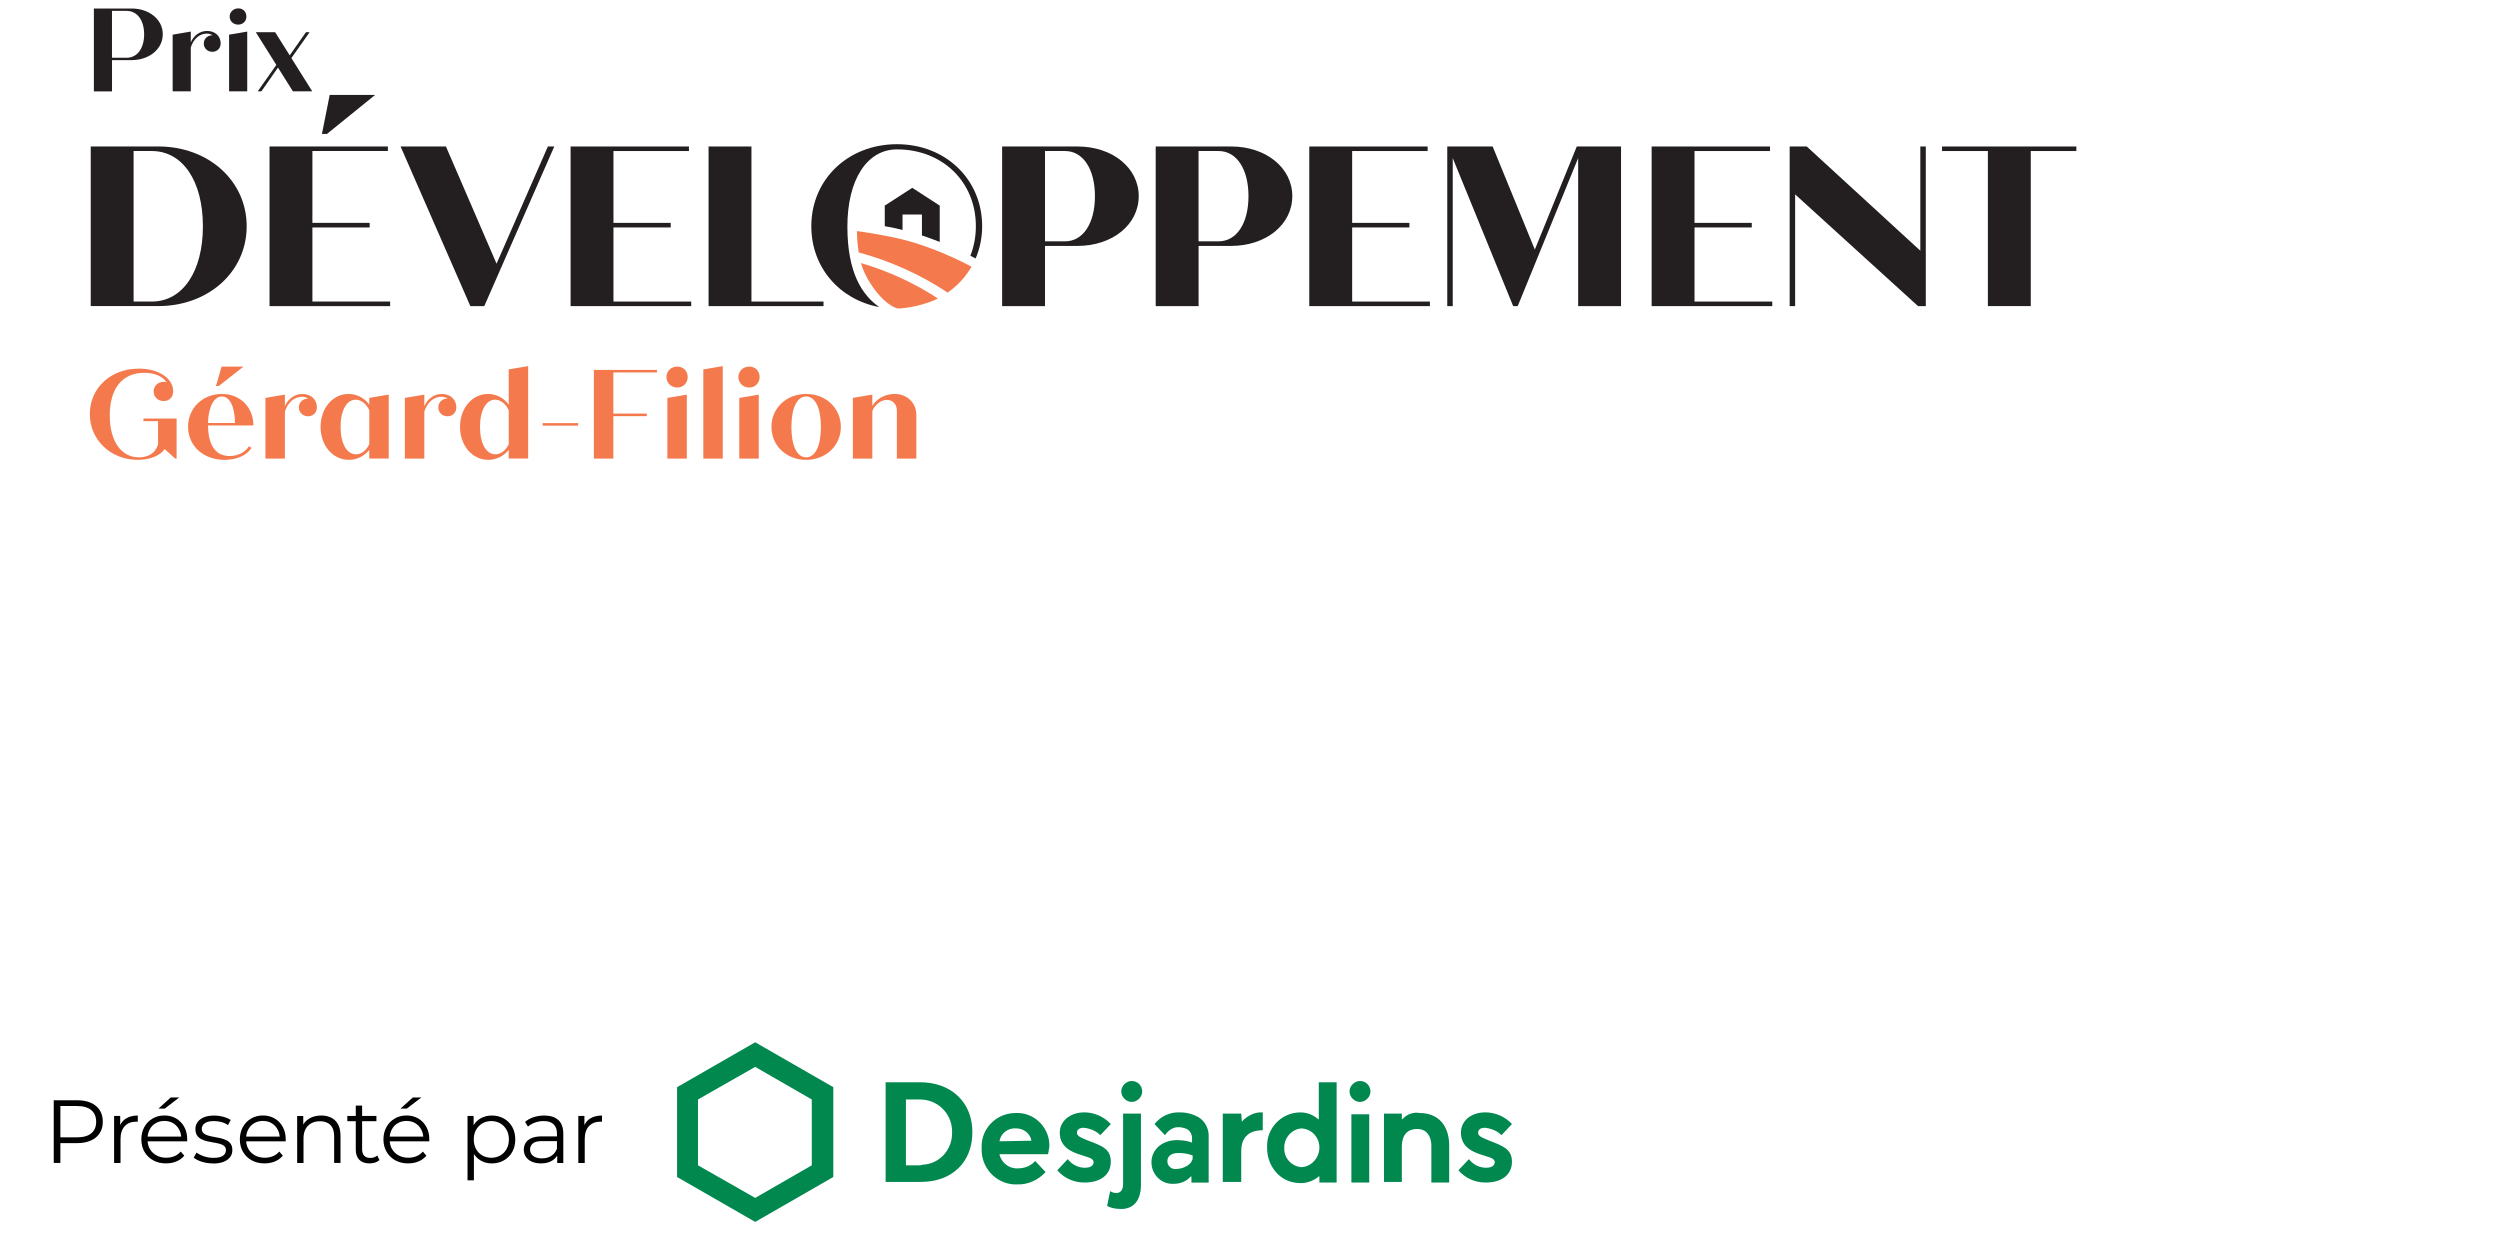 <?xml version="1.0" encoding="UTF-8"?>
<svg xmlns="http://www.w3.org/2000/svg" id="Layer_2" viewBox="0 0 776 383.4">
  <defs>
    <style>.cls-1{fill:none;}.cls-2{fill:#010101;}.cls-3{fill:#231f20;}.cls-4{fill:#01884f;}.cls-5{fill:#f47a4d;}</style>
  </defs>
  <g id="Layer_1-2">
    <path class="cls-3" d="M76.57,70.24c0,14.08-11.82,24.77-27.46,24.77h-20.95v-49.55h20.95c15.64,0,27.46,10.69,27.46,24.77ZM62.98,70.24c0-14.09-6.3-23.36-15.85-23.36h-5.66v46.72h5.66c9.55,0,15.85-9.27,15.85-23.36Z"></path>
    <path class="cls-3" d="M121.1,93.6v1.42h-37.44v-49.55h36.74v1.41h-23.43v22.3h17.77v1.42h-17.77v23h24.14ZM101.49,41.57h-1.56l2.41-12.1h14.09l-14.94,12.1Z"></path>
    <path class="cls-3" d="M172.05,45.47l-21.73,49.55h-4.32l-21.66-49.55h14.08l15.71,36.38,15.93-36.38h1.98Z"></path>
    <path class="cls-3" d="M214.55,93.6v1.42h-37.44v-49.55h36.74v1.41h-23.43v22.3h17.77v1.42h-17.77v23h24.14Z"></path>
    <path class="cls-3" d="M255.62,93.6v1.42h-35.68v-49.55h13.31v48.13h22.37Z"></path>
    <path class="cls-3" d="M353.46,60.9c0,8.85-8.21,15.43-18.97,15.43h-10.12v18.69h-13.31v-49.55h23.43c10.76,0,18.97,6.58,18.97,15.43ZM339.87,60.9c0-8.42-3.68-14.02-9.27-14.02h-6.23v28.03h6.23c5.59,0,9.27-5.59,9.27-14.02Z"></path>
    <path class="cls-3" d="M401.13,60.9c0,8.85-8.21,15.43-18.97,15.43h-10.12v18.69h-13.31v-49.55h23.43c10.76,0,18.97,6.58,18.97,15.43ZM387.53,60.9c0-8.42-3.68-14.02-9.27-14.02h-6.23v28.03h6.23c5.59,0,9.27-5.59,9.27-14.02Z"></path>
    <path class="cls-3" d="M443.84,93.6v1.42h-37.44v-49.55h36.74v1.41h-23.43v22.3h17.77v1.42h-17.77v23h24.14Z"></path>
    <path class="cls-3" d="M503.17,45.47v49.55h-13.31v-45.94l-18.76,45.94h-1.41l-18.76-45.94v45.94h-1.7v-49.55h14.09l13.09,31.99,13.02-31.99h13.73Z"></path>
    <path class="cls-3" d="M550.11,93.6v1.42h-37.44v-49.55h36.74v1.41h-23.43v22.3h17.77v1.42h-17.77v23h24.14Z"></path>
    <path class="cls-3" d="M597.77,45.47v49.55h-2.41l-38.15-34.68v34.68h-1.7v-49.55h5.31l35.25,32.35v-32.35h1.7Z"></path>
    <path class="cls-3" d="M644.51,46.88h-14.16v48.13h-13.31v-48.13h-14.23v-1.41h41.69v1.41Z"></path>
    <path class="cls-5" d="M54.81,142.35h-.39l-3.31-2.95c-1.42,2.04-4.54,3.34-8.36,3.34-8.28,0-14.87-6.1-14.87-14.2s6.47-14.12,15.23-14.12c6.12,0,10.65,2.99,10.65,7.08,0,1.73-1.22,2.99-2.92,2.99-1.81,0-3.15-1.26-3.15-2.99s1.34-2.99,3.15-2.99c.28,0,.55.04.83.12-1.22-1.85-3.67-2.91-6.87-2.91-6.75,0-10.73,4.72-10.73,13.26,0,7.79,3.43,12.98,9.07,12.98,3.08,0,5.25-1.5,5.92-4.09v-7.16h-4.54v-.79h10.3v12.43Z"></path>
    <path class="cls-5" d="M77.26,138.53l.79.47c-1.3,2.28-4.54,3.74-8.36,3.74-6.63,0-11.32-4.4-11.32-10.27s4.62-10.19,10.46-10.19,9.82,4.21,9.82,9.79h-14.08c.08,6.37,2.48,9.48,6.71,9.48,2.53,0,4.81-1.14,6-3.03ZM64.56,131.29h8.4c-.12-5.11-1.62-8.22-4.06-8.22-2.6,0-4.22,3.42-4.34,8.22ZM67.91,119.81h-.87l1.74-6.02h6.79l-7.65,6.02Z"></path>
    <path class="cls-5" d="M98.37,126.46c0,1.57-1.18,2.75-2.72,2.75-1.66,0-2.88-1.18-2.88-2.75s1.22-2.75,2.88-2.75h.04c-.55-.35-1.22-.55-1.97-.55-2.4,0-4.42,1.81-5.29,4.6v14.59h-6.04v-18.84l6.04-1.02v3.58c1.02-2.32,3.04-3.78,5.44-3.78,2.68,0,4.5,1.73,4.5,4.17Z"></path>
    <path class="cls-5" d="M120.66,122.48v19.86h-6.04v-2.71c-1.46,1.89-3.79,3.11-6.35,3.11-4.93,0-8.76-4.4-8.76-10.23s3.79-10.23,8.68-10.23c2.65,0,5.05,1.34,6.43,3.34v-2.12l6.04-1.02ZM114.63,137.9v-10.58c-.95-2.01-2.57-3.26-4.26-3.26-2.76,0-4.66,3.38-4.66,8.46s1.89,8.5,4.77,8.5c1.7,0,3.2-1.18,4.14-3.11Z"></path>
    <path class="cls-5" d="M141.65,126.46c0,1.57-1.18,2.75-2.72,2.75-1.66,0-2.88-1.18-2.88-2.75s1.22-2.75,2.88-2.75h.04c-.55-.35-1.22-.55-1.97-.55-2.4,0-4.42,1.81-5.29,4.6v14.59h-6.04v-18.84l6.04-1.02v3.58c1.02-2.32,3.04-3.78,5.44-3.78,2.68,0,4.5,1.73,4.5,4.17Z"></path>
    <path class="cls-5" d="M163.94,113.63v28.71h-6.04v-2.71c-1.46,1.89-3.79,3.11-6.35,3.11-4.93,0-8.76-4.4-8.76-10.23s3.79-10.23,8.68-10.23c2.65,0,5.05,1.34,6.43,3.34v-10.97l6.04-1.02ZM157.91,137.9v-10.58c-.95-2.01-2.57-3.26-4.26-3.26-2.76,0-4.66,3.38-4.66,8.46s1.89,8.5,4.77,8.5c1.7,0,3.2-1.18,4.14-3.11Z"></path>
    <path class="cls-5" d="M168.44,131.33h11.01v.79h-11.01v-.79Z"></path>
    <path class="cls-5" d="M190.38,115.6v12.78h10.38v.79h-10.38v13.18h-6.04v-27.53h19.57v.79h-13.53Z"></path>
    <path class="cls-5" d="M206.87,117.02c0-1.85,1.46-3.23,3.39-3.23,1.82,0,3.2,1.38,3.2,3.23s-1.38,3.27-3.2,3.27c-1.93,0-3.39-1.38-3.39-3.27ZM207.15,123.51l6.04-1.02v19.86h-6.04v-18.84Z"></path>
    <path class="cls-5" d="M218.31,114.66l6.04-1.02v28.71h-6.04v-27.69Z"></path>
    <path class="cls-5" d="M229.2,117.02c0-1.85,1.46-3.23,3.39-3.23,1.82,0,3.2,1.38,3.2,3.23s-1.38,3.27-3.2,3.27c-1.93,0-3.39-1.38-3.39-3.27ZM229.48,123.51l6.04-1.02v19.86h-6.04v-18.84Z"></path>
    <path class="cls-5" d="M239.46,132.51c0-5.82,4.62-10.23,10.77-10.23s10.77,4.41,10.77,10.23-4.66,10.23-10.77,10.23-10.77-4.4-10.77-10.23ZM254.81,132.51c0-5.9-1.77-9.44-4.58-9.44s-4.58,3.54-4.58,9.44,1.74,9.44,4.58,9.44,4.58-3.54,4.58-9.44Z"></path>
    <path class="cls-5" d="M284.43,128.78v13.57h-6.04v-14.95c0-1.85-1.3-3.27-3.08-3.27s-3.67,1.38-4.54,3.42v14.79h-6.04v-18.84l6.04-1.02v3.46c1.38-2.2,3.98-3.66,6.91-3.66,3.91,0,6.75,2.79,6.75,6.49Z"></path>
    <path class="cls-5" d="M278.59,95.76c3.11-.02,8.84-1.2,12.54-3.11-7.16-4.69-15.19-8.45-23.89-11,1.36,5.05,6.5,12.61,11.34,14.11Z"></path>
    <path class="cls-5" d="M301.56,82.76c-8.36-4.37-16.77-7.56-24.33-9.1-4.23-.86-7.96-1.49-11.25-1.94.06,2.38.23,4.6.57,6.63,10.1,2.75,19.41,7.02,27.6,12.47,3.05-2.13,5.59-4.86,7.42-8.05Z"></path>
    <path class="cls-3" d="M280.15,71.38v-4.78h6.02v6.49c1.81.59,3.65,1.25,5.52,2v-11.27s-8.53-5.52-8.53-5.52l-8.53,5.52v6.39c1.04.19,2.08.39,3.18.61.76.15,1.56.37,2.34.56Z"></path>
    <path class="cls-3" d="M278.42,44.76c-15.17,0-26.59,10.92-26.59,25.46,0,12.78,8.74,22.79,21.09,25.1-5.25-3.7-9.89-10.49-9.89-25.03s6.1-23.92,15.39-23.92c14.14,0,24.49,10.09,24.49,23.85,0,3.3-.61,6.38-1.71,9.17.54.27,1.09.55,1.64.83,1.3-3.04,2.02-6.41,2.02-10,0-14.54-11.34-25.46-26.44-25.46Z"></path>
    <path class="cls-3" d="M50.52,10.65c0,4.59-4.2,8.01-9.68,8.01h-6.07v9.7h-5.63V2.64h11.71c5.49,0,9.68,3.42,9.68,8.01ZM44.74,10.65c0-4.37-2.14-7.27-5.45-7.27h-4.53v14.55h4.53c3.31,0,5.45-2.9,5.45-7.27Z"></path>
    <path class="cls-3" d="M68.49,13.51c0,1.47-1.1,2.57-2.54,2.57-1.55,0-2.69-1.1-2.69-2.57s1.14-2.57,2.69-2.57h.04c-.52-.33-1.14-.51-1.84-.51-2.25,0-4.12,1.69-4.93,4.3v13.63h-5.63V10.76l5.63-.96v3.34c.96-2.17,2.83-3.53,5.08-3.53,2.5,0,4.2,1.62,4.2,3.89Z"></path>
    <path class="cls-3" d="M71.11,10.76l5.63-.96v18.55h-5.63V10.76ZM71.29,5.14c0-1.43,1.18-2.54,2.69-2.54s2.5,1.1,2.5,2.54-1.07,2.5-2.58,2.5c-1.36,0-2.61-.99-2.61-2.5Z"></path>
    <path class="cls-3" d="M90.92,28.35l-4.64-7.38-5.15,7.38h-1.14l5.78-8.19-6.37-10.17h6l4.53,7.2,5.04-7.2h1.14l-5.67,8.04,6.48,10.32h-6Z"></path>
    <g id="Layer_1-2">
      <path class="cls-2" d="M16.68,360.98v-19.46h7.28c1.65,0,3.07.26,4.25.79,1.19.53,2.1,1.29,2.74,2.28s.96,2.19.96,3.6-.32,2.55-.96,3.54-1.55,1.76-2.74,2.29-2.6.81-4.25.81h-6.14l.92-.97v7.12h-2.06ZM18.74,354.03l-.92-1h6.09c1.95,0,3.42-.42,4.43-1.26,1.01-.84,1.51-2.03,1.51-3.57s-.5-2.76-1.51-3.61c-1.01-.85-2.49-1.28-4.43-1.28h-6.09l.92-.97v11.7h0Z"></path>
      <path class="cls-2" d="M35.42,360.98v-14.59h1.89v3.98l-.19-.69c.41-1.11,1.09-1.96,2.06-2.54.96-.58,2.16-.88,3.59-.88v1.92c-.07,0-.15,0-.22-.01-.07,0-.15-.01-.22-.01-1.54,0-2.74.47-3.61,1.4s-1.31,2.27-1.31,3.99v7.45h-1.97Z"></path>
      <path class="cls-2" d="M51.54,361.12c-1.52,0-2.85-.32-4-.96-1.15-.64-2.05-1.52-2.7-2.64-.65-1.12-.97-2.41-.97-3.85s.31-2.72.93-3.84,1.47-1.99,2.56-2.63c1.08-.64,2.3-.96,3.66-.96s2.59.31,3.65.93,1.9,1.49,2.52,2.61c.61,1.12.92,2.41.92,3.88,0,.09,0,.19-.01.29,0,.1-.01.21-.01.32h-12.7v-1.47h11.65l-.78.58c0-1.06-.23-2-.68-2.82s-1.07-1.47-1.85-1.93c-.78-.46-1.68-.69-2.7-.69s-1.9.23-2.7.69c-.8.46-1.42,1.11-1.86,1.95-.44.83-.67,1.79-.67,2.86v.31c0,1.11.25,2.09.74,2.93s1.18,1.5,2.06,1.97c.88.47,1.88.71,3.02.71.89,0,1.72-.16,2.49-.47.77-.31,1.43-.8,1.99-1.45l1.11,1.28c-.65.78-1.46,1.37-2.43,1.78s-2.04.61-3.21.61h0ZM49.18,344.11l3.81-3.45h2.64l-4.5,3.45s-1.95,0-1.95,0Z"></path>
      <path class="cls-2" d="M66.07,361.12c-1.21,0-2.34-.17-3.42-.51-1.07-.34-1.92-.77-2.53-1.29l.89-1.56c.59.45,1.35.83,2.28,1.15.93.32,1.9.49,2.92.49,1.39,0,2.39-.22,3-.65s.92-1.01.92-1.74c0-.54-.17-.96-.51-1.26-.34-.31-.79-.54-1.35-.69-.56-.16-1.18-.29-1.86-.4-.69-.11-1.37-.24-2.04-.39-.68-.15-1.29-.37-1.85-.65-.56-.29-1.01-.68-1.35-1.18-.34-.5-.51-1.17-.51-2s.22-1.51.67-2.14c.45-.63,1.1-1.13,1.96-1.49.86-.36,1.91-.54,3.16-.54.94,0,1.89.12,2.84.38.94.25,1.72.58,2.33.99l-.86,1.59c-.65-.45-1.34-.76-2.08-.96-.74-.19-1.48-.29-2.22-.29-1.32,0-2.28.23-2.9.68-.62.45-.93,1.03-.93,1.74,0,.56.17.99.51,1.31.34.31.8.56,1.36.74.56.18,1.19.32,1.86.43.68.11,1.35.25,2.03.4.68.16,1.3.37,1.86.64.57.27,1.02.65,1.36,1.14.34.49.51,1.13.51,1.93,0,.85-.24,1.59-.71,2.21-.47.62-1.16,1.1-2.06,1.45-.9.34-1.99.51-3.27.51h0Z"></path>
      <path class="cls-2" d="M82.12,361.12c-1.52,0-2.85-.32-4-.96-1.15-.64-2.05-1.52-2.7-2.64-.65-1.12-.97-2.41-.97-3.85s.31-2.72.93-3.84,1.47-1.99,2.56-2.63c1.08-.64,2.3-.96,3.66-.96s2.59.31,3.65.93,1.9,1.49,2.52,2.61c.61,1.12.92,2.41.92,3.88,0,.09,0,.19-.01.29,0,.1-.01.21-.01.32h-12.7v-1.47h11.65l-.78.58c0-1.06-.23-2-.68-2.82s-1.07-1.47-1.85-1.93c-.78-.46-1.68-.69-2.7-.69s-1.9.23-2.7.69c-.8.46-1.42,1.11-1.86,1.95-.44.83-.67,1.79-.67,2.86v.31c0,1.11.25,2.09.74,2.93s1.18,1.5,2.06,1.97c.88.47,1.89.71,3.02.71.89,0,1.72-.16,2.49-.47.77-.31,1.43-.8,1.99-1.45l1.11,1.28c-.65.78-1.46,1.37-2.43,1.78s-2.04.61-3.21.61h0Z"></path>
      <path class="cls-2" d="M99.69,346.25c1.19,0,2.23.23,3.13.68.9.45,1.6,1.14,2.11,2.07.51.93.76,2.09.76,3.5v8.48h-1.97v-8.28c0-1.54-.38-2.7-1.15-3.49-.77-.79-1.85-1.18-3.24-1.18-1.04,0-1.94.21-2.71.63s-1.36,1.02-1.78,1.81c-.42.79-.63,1.74-.63,2.85v7.67h-1.97v-14.59h1.89v4l-.31-.75c.46-1.06,1.2-1.89,2.22-2.49,1.02-.6,2.23-.9,3.64-.9h0Z"></path>
      <path class="cls-2" d="M107.81,348.03v-1.64h9.03v1.64h-9.03ZM114.71,361.12c-1.37,0-2.43-.37-3.17-1.11-.74-.74-1.11-1.79-1.11-3.14v-13.7h1.97v13.59c0,.85.22,1.51.65,1.97.44.46,1.06.69,1.88.69.87,0,1.59-.25,2.17-.75l.69,1.42c-.39.35-.86.61-1.4.78-.55.17-1.11.25-1.68.25Z"></path>
      <path class="cls-2" d="M126.69,361.12c-1.52,0-2.85-.32-4-.96-1.15-.64-2.05-1.52-2.7-2.64-.65-1.12-.97-2.41-.97-3.85s.31-2.72.93-3.84,1.47-1.99,2.56-2.63c1.08-.64,2.3-.96,3.66-.96s2.59.31,3.65.93,1.9,1.49,2.52,2.61c.61,1.12.92,2.41.92,3.88,0,.09,0,.19-.01.29,0,.1-.01.21-.01.32h-12.7v-1.47h11.65l-.78.58c0-1.06-.23-2-.68-2.82s-1.07-1.47-1.85-1.93c-.78-.46-1.68-.69-2.7-.69s-1.9.23-2.7.69c-.8.46-1.42,1.11-1.86,1.95-.44.83-.67,1.79-.67,2.86v.31c0,1.11.25,2.09.74,2.93s1.18,1.5,2.06,1.97c.88.47,1.89.71,3.02.71.89,0,1.72-.16,2.49-.47.77-.31,1.43-.8,1.99-1.45l1.11,1.28c-.65.78-1.46,1.37-2.43,1.78s-2.04.61-3.21.61h0ZM124.32,344.11l3.81-3.45h2.64l-4.5,3.45h-1.95Z"></path>
      <path class="cls-2" d="M145.12,366.38v-19.99h1.89v4.39l-.19,2.92.28,2.95v9.73h-1.97ZM152.65,361.12c-1.26,0-2.4-.29-3.42-.88-1.02-.58-1.83-1.43-2.43-2.53-.6-1.1-.9-2.45-.9-4.04s.3-2.94.89-4.04c.59-1.1,1.4-1.94,2.42-2.51,1.02-.57,2.17-.86,3.45-.86,1.39,0,2.64.31,3.74.93s1.97,1.49,2.6,2.61c.63,1.12.94,2.41.94,3.88s-.31,2.78-.94,3.89c-.63,1.11-1.5,1.98-2.6,2.61s-2.35.94-3.74.94h0ZM152.51,359.37c1.04,0,1.96-.24,2.78-.71.82-.47,1.46-1.14,1.95-2,.48-.86.72-1.86.72-2.99s-.24-2.12-.72-2.97-1.13-1.52-1.95-2-1.74-.72-2.78-.72-1.97.24-2.79.72-1.47,1.15-1.95,2-.71,1.84-.71,2.97.24,2.13.71,2.99c.47.86,1.12,1.53,1.95,2,.82.47,1.76.71,2.79.71Z"></path>
      <path class="cls-2" d="M167.93,361.12c-1.09,0-2.04-.18-2.85-.54-.81-.36-1.42-.86-1.85-1.5-.43-.64-.64-1.38-.64-2.21,0-.76.18-1.45.54-2.07s.95-1.12,1.78-1.5c.82-.38,1.93-.57,3.32-.57h5.03v1.47h-4.98c-1.41,0-2.39.25-2.93.75s-.82,1.12-.82,1.86c0,.83.32,1.5.97,2,.65.5,1.56.75,2.72.75s2.07-.25,2.88-.76c.81-.51,1.39-1.25,1.77-2.21l.45,1.36c-.37.96-1.02,1.73-1.93,2.31-.92.58-2.07.86-3.46.86h0ZM172.96,360.98v-3.22l-.08-.53v-5.39c0-1.24-.35-2.2-1.04-2.86-.69-.67-1.73-1-3.1-1-.95,0-1.84.16-2.7.47-.85.32-1.57.73-2.17,1.25l-.89-1.47c.74-.63,1.63-1.12,2.67-1.46s2.13-.51,3.28-.51c1.89,0,3.35.47,4.38,1.4s1.54,2.36,1.54,4.27v9.06h-1.89Z"></path>
      <path class="cls-2" d="M179.51,360.98v-14.59h1.89v3.98l-.19-.69c.41-1.11,1.09-1.96,2.06-2.54.96-.58,2.16-.88,3.59-.88v1.92c-.07,0-.15,0-.22-.01-.07,0-.15-.01-.22-.01-1.54,0-2.74.47-3.61,1.4s-1.31,2.27-1.31,3.99v7.45h-1.97Z"></path>
      <g id="livetype">
        <path class="cls-4" d="M285.59,335.93h-10.69v30.94h10.89c9.74,0,16.04-6.11,16.04-15.47s-6.68-15.47-16.23-15.47M285.21,361.71h-4.01v-20.43h4.39c5.35,0,9.74,4.2,9.93,9.55v.57c.19,5.35-3.82,9.93-9.17,10.12-.38.19-.76.19-1.15.19"></path>
        <path class="cls-4" d="M210.16,337.46v27.88l24.25,13.94,24.25-13.94v-27.88l-24.25-13.94-24.25,13.94h0ZM251.98,341.28v20.43l-17.57,10.12-17.76-10.12v-20.43l17.76-10.12,17.57,10.12Z"></path>
        <path class="cls-4" d="M425.39,338.79c0,1.72-1.53,3.25-3.25,3.25s-3.25-1.53-3.25-3.25,1.53-3.25,3.25-3.25h0c1.91,0,3.25,1.53,3.25,3.25M425.01,345.86h-5.54v21.2h5.54v-21.2Z"></path>
        <path class="cls-4" d="M337.35,353.88c-2.29-.95-3.06-1.34-3.06-2.29s.76-1.53,2.1-1.53c1.91.19,3.82.95,5.16,2.29l3.25-3.44c-2.1-2.29-5.16-3.63-8.21-3.63-4.39,0-7.64,2.67-7.64,6.3,0,4.2,3.25,5.92,6.49,6.88l1.15.38c1.91.57,2.86.95,2.86,1.91,0,.57-.38,1.72-2.67,1.72-2.1,0-4.01-.95-5.35-2.67l-3.25,3.44c2.1,2.48,5.16,3.82,8.4,3.82,5.16,0,8.21-2.48,8.21-6.49s-2.86-4.97-7.45-6.68"></path>
        <path class="cls-4" d="M461.87,353.88c-2.29-.95-3.06-1.34-3.06-2.29s.76-1.53,2.1-1.53c1.91.19,3.82.95,5.16,2.29l3.25-3.44c-2.1-2.29-5.16-3.63-8.21-3.63-4.58,0-7.64,2.67-7.64,6.3,0,4.2,3.25,5.92,6.49,6.88l1.15.38c1.91.57,2.86.95,2.86,1.91,0,.57-.38,1.72-2.67,1.72-2.1,0-4.01-.95-5.35-2.67l-3.25,3.44c2.1,2.48,5.16,3.82,8.4,3.82,5.16,0,8.21-2.48,8.21-6.49s-3.06-4.97-7.45-6.68"></path>
        <path class="cls-4" d="M354.54,338.79c0,1.72-1.53,3.25-3.25,3.25s-3.25-1.53-3.25-3.25,1.53-3.25,3.25-3.25c1.91,0,3.25,1.53,3.25,3.25M348.04,375.27c3.63,0,6.11-2.48,6.11-7.45v-22.15h-5.54v21.77c0,1.91-.76,2.86-2.1,2.86-.76,0-1.34-.19-1.91-.57l-.95,4.58c1.34.76,2.86.95,4.39.95"></path>
        <path class="cls-4" d="M372.11,346.82c-1.72-.95-3.63-1.53-5.73-1.53-3.06-.19-6.11,1.15-8.02,3.63l3.25,3.44c.76-1.15,1.72-1.91,2.86-2.29.57-.19.95-.19,1.53-.19s1.34.19,1.91.38c1.34.38,2.1,1.72,2.1,3.06v1.34c-1.53-.57-3.06-.76-4.77-.76-4.39,0-7.83,2.86-7.83,6.88,0,3.63,2.86,6.68,6.49,6.68h.38c2.1,0,4.01-.76,5.35-2.29h.19v1.91h5.35v-13.94c.19-2.48-.95-4.97-3.06-6.3M370,359.99c0,1.15-2.29,2.86-4.97,2.86-1.34.19-2.67-.95-2.67-2.29v-.19c0-.95.57-2.48,3.44-2.48,1.53,0,2.86.19,4.39.76v1.34h-.19Z"></path>
        <path class="cls-4" d="M385.47,348.15h0l-.19-2.48h-5.73v21.2h5.73v-9.55c0-3.82,1.91-6.49,6.68-6.49v-5.54c-2.29-.19-4.77.95-6.49,2.86"></path>
        <path class="cls-4" d="M409.35,365.15h.19v1.91h5.35v-31.13h-5.54v11.46h-.19c-1.53-1.34-3.44-2.1-5.54-2.1-5.73,0-10.5,4.77-10.31,10.69v.38c0,3.06,1.15,5.92,3.25,8.02,1.91,1.91,4.39,2.86,7.26,2.86,1.91,0,4.01-.76,5.54-2.1M404,362.29c-3.06-.19-5.54-2.86-5.35-5.92-.19-3.06,2.29-5.92,5.35-6.11,3.25.19,5.54,2.86,5.54,5.92h0c0,3.25-2.48,5.92-5.54,6.11"></path>
        <path class="cls-4" d="M435.32,347.39h-.19v-1.72h-5.54v21.2h5.54v-10.89c0-4.97,3.06-5.54,4.77-5.54,3.25,0,4.39,2.67,4.39,5.16v11.46h5.54v-11.46c0-6.3-3.44-10.12-9.17-10.12-1.91-.38-4.01.38-5.35,1.91"></path>
        <path class="cls-4" d="M325.7,356.17c.38-5.54-4.01-10.5-9.55-10.69h-.95c-5.73,0-10.5,4.58-10.5,10.31v.76c-.19,5.73,4.2,10.69,9.93,11.08h.95c3.44.19,6.68-1.34,8.98-3.82-.38-.38-2.86-3.06-3.25-3.44-1.34,1.53-3.25,2.29-5.35,2.29-2.67.19-5.16-1.72-5.73-4.39h15.09c.19-.76.19-1.53.38-2.1M310.23,354.26c.38-2.48,2.67-4.2,5.16-4.01,2.29,0,4.39,1.53,4.77,3.82l-9.93.19h0Z"></path>
      </g>
      <rect class="cls-1" width="776" height="383.4"></rect>
    </g>
  </g>
</svg>
